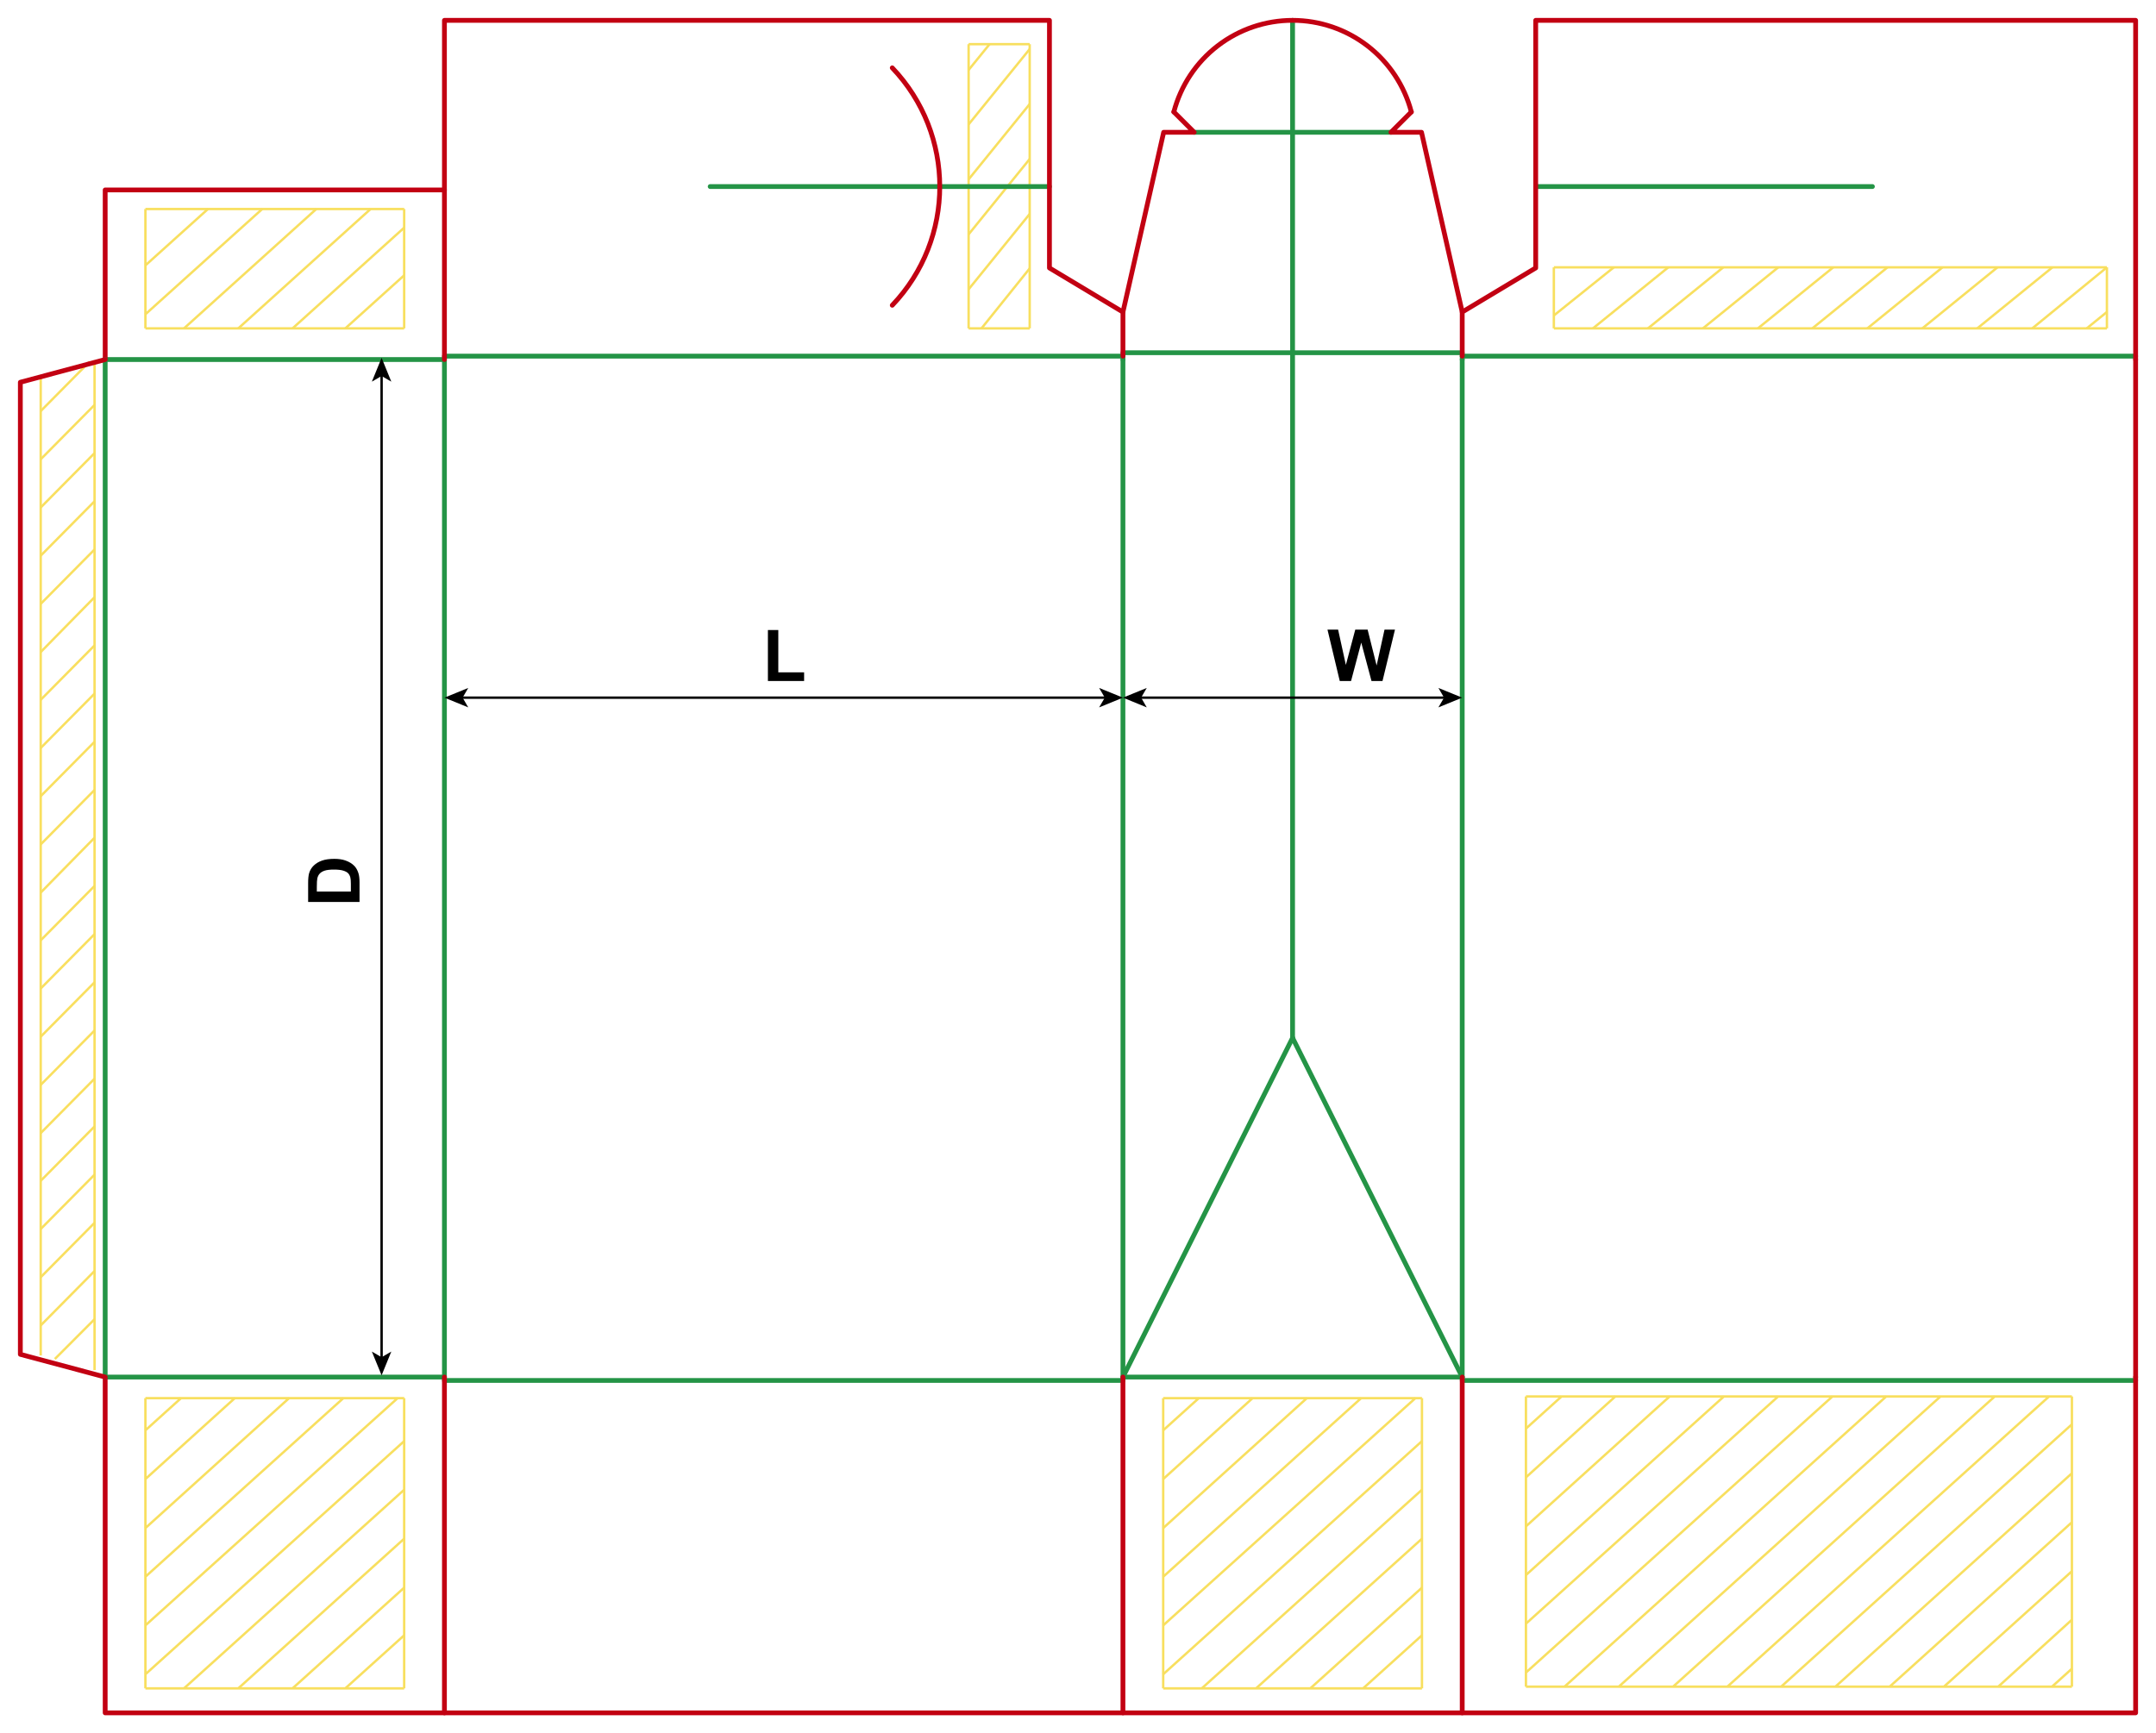 <?xml version="1.0" encoding="utf-8"?>
<!-- Generator: Adobe Illustrator 24.1.1, SVG Export Plug-In . SVG Version: 6.00 Build 0)  -->
<svg version="1.1" id="Layer_1" xmlns="http://www.w3.org/2000/svg" xmlns:xlink="http://www.w3.org/1999/xlink" x="0px" y="0px"
	 viewBox="0 0 900.71 724.25" style="enable-background:new 0 0 900.71 724.25;" xml:space="preserve">
<style type="text/css">
	.st0{fill:none;stroke:#F8DF5F;stroke-width:1;stroke-miterlimit:10;}
	.st1{fill:none;stroke:#F9DF5F;stroke-width:1;stroke-miterlimit:10;}
	.st2{fill:none;stroke:#249446;stroke-width:2;stroke-linecap:round;stroke-linejoin:round;stroke-miterlimit:10;}
	.st3{fill:none;stroke:#C20012;stroke-width:2;stroke-linecap:round;stroke-linejoin:round;stroke-miterlimit:10;}
	.st4{fill:none;stroke:#000000;stroke-miterlimit:10;}
</style>
<g>
	<line class="st0" x1="404.66" y1="137.22" x2="404.66" y2="18.46"/>
	<line class="st0" x1="404.66" y1="18.46" x2="430.17" y2="18.46"/>
	<line class="st0" x1="430.17" y1="18.46" x2="430.17" y2="137.22"/>
	<line class="st0" x1="430.17" y1="137.22" x2="404.66" y2="137.22"/>
	<line class="st0" x1="404.66" y1="29.23" x2="413.41" y2="18.46"/>
	<line class="st0" x1="404.66" y1="51.98" x2="430.17" y2="20.5"/>
	<line class="st0" x1="404.66" y1="74.95" x2="430.17" y2="43.48"/>
	<line class="st0" x1="404.66" y1="97.92" x2="430.17" y2="66.44"/>
	<line class="st0" x1="404.66" y1="120.89" x2="430.17" y2="89.41"/>
	<line class="st0" x1="410.04" y1="137.22" x2="430.17" y2="112.16"/>
</g>
<g>
	<line class="st1" x1="17.01" y1="566.41" x2="17.01" y2="156.63"/>
	<line class="st1" x1="39.5" y1="150.54" x2="39.5" y2="572.51"/>
	<line class="st1" x1="17.01" y1="372.98" x2="39.5" y2="350.07"/>
	<line class="st1" x1="17.01" y1="352.84" x2="39.5" y2="330.11"/>
	<line class="st1" x1="17.01" y1="332.7" x2="39.5" y2="309.98"/>
	<line class="st1" x1="17.01" y1="312.56" x2="39.5" y2="289.84"/>
	<line class="st1" x1="17.01" y1="292.43" x2="39.5" y2="269.7"/>
	<line class="st1" x1="17.01" y1="272.47" x2="39.5" y2="249.56"/>
	<line class="st1" x1="17.01" y1="252.34" x2="39.5" y2="229.61"/>
	<line class="st1" x1="17.01" y1="232.2" x2="39.5" y2="209.47"/>
	<line class="st1" x1="17.01" y1="212.06" x2="39.5" y2="189.34"/>
	<line class="st1" x1="17.01" y1="191.92" x2="39.5" y2="169.2"/>
	<line class="st1" x1="17.01" y1="171.78" x2="37.47" y2="151.09"/>
	<line class="st1" x1="17.01" y1="392.93" x2="39.5" y2="370.21"/>
	<line class="st1" x1="17.01" y1="413.07" x2="39.5" y2="390.34"/>
	<line class="st1" x1="17.01" y1="433.21" x2="39.5" y2="410.48"/>
	<line class="st1" x1="17.01" y1="453.34" x2="39.5" y2="430.62"/>
	<line class="st1" x1="17.01" y1="473.48" x2="39.5" y2="450.76"/>
	<line class="st1" x1="17.01" y1="493.43" x2="39.5" y2="470.71"/>
	<line class="st1" x1="17.01" y1="513.57" x2="39.5" y2="490.85"/>
	<line class="st1" x1="17.01" y1="533.71" x2="39.5" y2="510.99"/>
	<line class="st1" x1="17.01" y1="553.85" x2="39.5" y2="531.12"/>
	<line class="st1" x1="22.91" y1="567.89" x2="39.5" y2="551.26"/>
</g>
<g>
	<line class="st0" x1="637.49" y1="704.81" x2="865.58" y2="704.81"/>
	<line class="st0" x1="865.58" y1="704.81" x2="865.58" y2="583.54"/>
	<line class="st0" x1="865.58" y1="583.54" x2="637.49" y2="583.54"/>
	<line class="st0" x1="637.49" y1="583.54" x2="637.49" y2="704.81"/>
	<line class="st0" x1="857.26" y1="704.81" x2="865.58" y2="697.3"/>
	<line class="st0" x1="834.8" y1="704.81" x2="865.58" y2="676.84"/>
	<line class="st0" x1="812.12" y1="704.81" x2="865.58" y2="656.57"/>
	<line class="st0" x1="789.45" y1="704.81" x2="865.58" y2="636.11"/>
	<line class="st0" x1="766.78" y1="704.81" x2="865.58" y2="615.64"/>
	<line class="st0" x1="744.1" y1="704.81" x2="865.58" y2="595.18"/>
	<line class="st0" x1="721.64" y1="704.81" x2="856.02" y2="583.54"/>
	<line class="st0" x1="698.96" y1="704.81" x2="833.34" y2="583.54"/>
	<line class="st0" x1="676.29" y1="704.81" x2="810.67" y2="583.54"/>
	<line class="st0" x1="653.61" y1="704.81" x2="787.99" y2="583.54"/>
	<line class="st0" x1="637.49" y1="698.91" x2="765.53" y2="583.54"/>
	<line class="st0" x1="637.49" y1="678.48" x2="742.85" y2="583.54"/>
	<line class="st0" x1="637.49" y1="658.16" x2="720.18" y2="583.54"/>
	<line class="st0" x1="637.49" y1="637.82" x2="697.51" y2="583.54"/>
	<line class="st0" x1="637.49" y1="617.34" x2="674.83" y2="583.54"/>
	<line class="st0" x1="637.49" y1="596.97" x2="652.37" y2="583.54"/>
</g>
<g>
	<line class="st0" x1="60.75" y1="705.52" x2="168.85" y2="705.52"/>
	<line class="st0" x1="168.85" y1="705.52" x2="168.85" y2="584.25"/>
	<line class="st0" x1="168.85" y1="584.25" x2="60.75" y2="584.25"/>
	<line class="st0" x1="60.75" y1="584.25" x2="60.75" y2="705.52"/>
	<line class="st0" x1="122.22" y1="705.52" x2="168.85" y2="663.44"/>
	<line class="st0" x1="144.27" y1="705.52" x2="168.85" y2="683.34"/>
	<line class="st0" x1="99.55" y1="705.52" x2="168.85" y2="642.98"/>
	<line class="st0" x1="76.87" y1="705.52" x2="168.85" y2="622.52"/>
	<line class="st0" x1="60.75" y1="699.62" x2="168.85" y2="602.21"/>
	<line class="st0" x1="60.75" y1="679.19" x2="166.11" y2="584.25"/>
	<line class="st0" x1="60.75" y1="658.87" x2="143.44" y2="584.25"/>
	<line class="st0" x1="60.75" y1="638.53" x2="120.76" y2="584.25"/>
	<line class="st0" x1="60.75" y1="618.05" x2="98.09" y2="584.25"/>
	<line class="st0" x1="60.75" y1="597.68" x2="75.62" y2="584.25"/>
</g>
<g>
	<line class="st0" x1="60.75" y1="137.22" x2="168.85" y2="137.22"/>
	<line class="st0" x1="168.85" y1="137.22" x2="168.85" y2="87.35"/>
	<line class="st0" x1="168.85" y1="87.35" x2="60.75" y2="87.35"/>
	<line class="st0" x1="60.75" y1="87.35" x2="60.75" y2="137.22"/>
	<line class="st0" x1="122.22" y1="137.22" x2="168.85" y2="95.14"/>
	<line class="st0" x1="144.27" y1="137.22" x2="168.85" y2="115.04"/>
	<line class="st0" x1="99.55" y1="137.22" x2="154.81" y2="87.35"/>
	<line class="st0" x1="76.87" y1="137.22" x2="132.13" y2="87.35"/>
	<line class="st0" x1="60.75" y1="131.32" x2="109.54" y2="87.35"/>
	<line class="st0" x1="60.75" y1="110.89" x2="86.87" y2="87.35"/>
</g>
<g>
	<line class="st0" x1="485.95" y1="705.52" x2="594.05" y2="705.52"/>
	<line class="st0" x1="594.05" y1="705.52" x2="594.05" y2="584.25"/>
	<line class="st0" x1="594.05" y1="584.25" x2="485.95" y2="584.25"/>
	<line class="st0" x1="485.95" y1="584.25" x2="485.95" y2="705.52"/>
	<line class="st0" x1="547.42" y1="705.52" x2="594.05" y2="663.44"/>
	<line class="st0" x1="569.47" y1="705.52" x2="594.05" y2="683.34"/>
	<line class="st0" x1="524.75" y1="705.52" x2="594.05" y2="642.98"/>
	<line class="st0" x1="502.07" y1="705.52" x2="594.05" y2="622.52"/>
	<line class="st0" x1="485.95" y1="699.62" x2="594.05" y2="602.21"/>
	<line class="st0" x1="485.95" y1="679.19" x2="591.31" y2="584.25"/>
	<line class="st0" x1="485.95" y1="658.87" x2="568.64" y2="584.25"/>
	<line class="st0" x1="485.95" y1="638.53" x2="545.96" y2="584.25"/>
	<line class="st0" x1="485.95" y1="618.05" x2="523.29" y2="584.25"/>
	<line class="st0" x1="485.95" y1="597.68" x2="500.82" y2="584.25"/>
</g>
<line class="st2" x1="185.67" y1="150.24" x2="185.67" y2="575.43"/>
<line class="st2" x1="469.13" y1="150.24" x2="469.13" y2="575.43"/>
<line class="st2" x1="610.87" y1="150.24" x2="610.87" y2="575.43"/>
<line class="st3" x1="892.2" y1="150.24" x2="892.2" y2="575.43"/>
<line class="st2" x1="43.94" y1="150.24" x2="185.67" y2="150.24"/>
<line class="st2" x1="185.67" y1="148.82" x2="469.13" y2="148.82"/>
<line class="st2" x1="469.13" y1="147.4" x2="610.87" y2="147.4"/>
<line class="st2" x1="610.87" y1="148.82" x2="892.2" y2="148.82"/>
<polyline class="st3" points="43.94,150.24 43.94,79.37 185.67,79.37 "/>
<line class="st2" x1="438.43" y1="77.95" x2="296.69" y2="77.95"/>
<line class="st2" x1="469.13" y1="150.24" x2="469.13" y2="148.82"/>
<path class="st3" d="M372.76,127.56c26.46-27.78,26.46-71.43,0-99.21"/>
<polyline class="st3" points="185.67,150.24 185.67,8.5 438.43,8.5 438.43,111.97 469.13,130.39 469.13,148.82 "/>
<line class="st2" x1="498.9" y1="55.28" x2="581.1" y2="55.28"/>
<line class="st2" x1="540" y1="8.5" x2="540" y2="433.7"/>
<line class="st2" x1="469.13" y1="575.43" x2="540" y2="433.7"/>
<line class="st2" x1="610.87" y1="575.43" x2="540" y2="433.7"/>
<polyline class="st3" points="469.13,130.39 486.14,55.28 498.9,55.28 490.39,46.77 "/>
<polyline class="st3" points="610.87,130.39 593.86,55.28 581.1,55.28 589.61,46.77 "/>
<path class="st3" d="M589.61,46.77c-2.88-10.96-9.31-20.67-18.28-27.59C562.35,12.26,551.34,8.5,540,8.5s-22.35,3.76-31.33,10.68
	s-15.4,16.63-18.28,27.59"/>
<line class="st2" x1="641.57" y1="77.95" x2="782.24" y2="77.95"/>
<line class="st2" x1="610.87" y1="150.24" x2="610.87" y2="148.82"/>
<polyline class="st3" points="892.2,150.24 892.2,8.5 641.57,8.5 641.57,111.97 610.87,130.39 610.87,148.82 "/>
<line class="st2" x1="43.94" y1="575.43" x2="185.67" y2="575.43"/>
<line class="st2" x1="185.67" y1="576.85" x2="469.13" y2="576.85"/>
<line class="st2" x1="469.13" y1="575.43" x2="610.87" y2="575.43"/>
<line class="st2" x1="610.87" y1="576.85" x2="892.2" y2="576.85"/>
<polyline class="st3" points="43.94,575.43 43.94,715.75 185.67,715.75 "/>
<polyline class="st3" points="185.67,575.43 185.67,715.75 469.13,715.75 469.13,575.43 "/>
<line class="st3" x1="469.13" y1="715.75" x2="610.87" y2="715.75"/>
<polyline class="st3" points="610.87,575.43 610.87,715.75 892.2,715.75 892.2,575.43 "/>
<line class="st2" x1="43.94" y1="150.24" x2="43.94" y2="575.43"/>
<polyline class="st3" points="43.94,150.24 8.5,159.73 8.5,565.94 43.94,575.43 "/>
<g>
	<g>
		<line class="st4" x1="192.73" y1="291.53" x2="462.07" y2="291.53"/>
		<g>
			<polygon points="185.67,291.53 195.62,295.6 193.26,291.53 195.62,287.47 			"/>
		</g>
		<g>
			<polygon points="469.13,291.53 459.18,295.6 461.55,291.53 459.18,287.47 			"/>
		</g>
	</g>
</g>
<g>
	<g>
		<line class="st4" x1="476.2" y1="291.53" x2="603.8" y2="291.53"/>
		<g>
			<polygon points="469.14,291.53 479.08,295.6 476.72,291.53 479.08,287.47 			"/>
		</g>
		<g>
			<polygon points="610.86,291.53 600.92,295.6 603.28,291.53 600.92,287.47 			"/>
		</g>
	</g>
</g>
<g>
	<g>
		<line class="st4" x1="159.42" y1="156.59" x2="159.42" y2="567.66"/>
		<g>
			<polygon points="159.42,149.53 155.35,159.48 159.42,157.12 163.48,159.48 			"/>
		</g>
		<g>
			<polygon points="159.42,574.72 155.35,564.78 159.42,567.14 163.48,564.78 			"/>
		</g>
	</g>
</g>
<g>
	<path d="M320.81,284.57v-21.3h4.34v17.68h10.78v3.62H320.81z"/>
</g>
<g>
	<path d="M559.71,284.57l-5.13-21.47h4.44l3.24,14.75l3.93-14.75h5.16l3.76,15l3.3-15h4.37l-5.21,21.47h-4.6l-4.28-16.05
		l-4.26,16.05H559.71z"/>
</g>
<g>
	<path d="M128.73,376.89v-7.92c0-1.79,0.14-3.15,0.41-4.09c0.37-1.26,1.03-2.34,1.98-3.24s2.11-1.58,3.48-2.05s3.06-0.7,5.08-0.7
		c1.77,0,3.29,0.22,4.57,0.66c1.56,0.54,2.83,1.3,3.79,2.3c0.73,0.75,1.3,1.77,1.71,3.05c0.3,0.96,0.45,2.24,0.45,3.84v8.16H128.73z
		 M132.36,372.56h14.22v-3.24c0-1.21-0.07-2.08-0.21-2.62c-0.18-0.7-0.47-1.29-0.89-1.75s-1.11-0.84-2.07-1.14s-2.27-0.44-3.93-0.44
		s-2.93,0.15-3.82,0.44s-1.58,0.7-2.08,1.23s-0.83,1.2-1.01,2.01c-0.14,0.61-0.21,1.79-0.21,3.56V372.56z"/>
</g>
<g>
	<line class="st0" x1="649.15" y1="137.22" x2="880.2" y2="137.22"/>
	<line class="st0" x1="880.2" y1="137.22" x2="880.2" y2="111.71"/>
	<line class="st0" x1="880.2" y1="111.71" x2="649.15" y2="111.71"/>
	<line class="st0" x1="649.15" y1="111.71" x2="649.15" y2="137.22"/>
	<line class="st0" x1="871.77" y1="137.22" x2="880.2" y2="130.37"/>
	<line class="st0" x1="849.02" y1="137.22" x2="880.2" y2="111.71"/>
	<line class="st0" x1="826.04" y1="137.22" x2="857.44" y2="111.71"/>
	<line class="st0" x1="803.08" y1="137.22" x2="834.48" y2="111.71"/>
	<line class="st0" x1="780.12" y1="137.22" x2="811.51" y2="111.71"/>
	<line class="st0" x1="757.14" y1="137.22" x2="788.54" y2="111.71"/>
	<line class="st0" x1="734.39" y1="137.22" x2="765.87" y2="111.71"/>
	<line class="st0" x1="711.42" y1="137.22" x2="742.9" y2="111.71"/>
	<line class="st0" x1="688.46" y1="137.22" x2="719.93" y2="111.71"/>
	<line class="st0" x1="665.48" y1="137.22" x2="696.96" y2="111.71"/>
	<line class="st0" x1="649.15" y1="131.84" x2="674.21" y2="111.71"/>
</g>
</svg>

